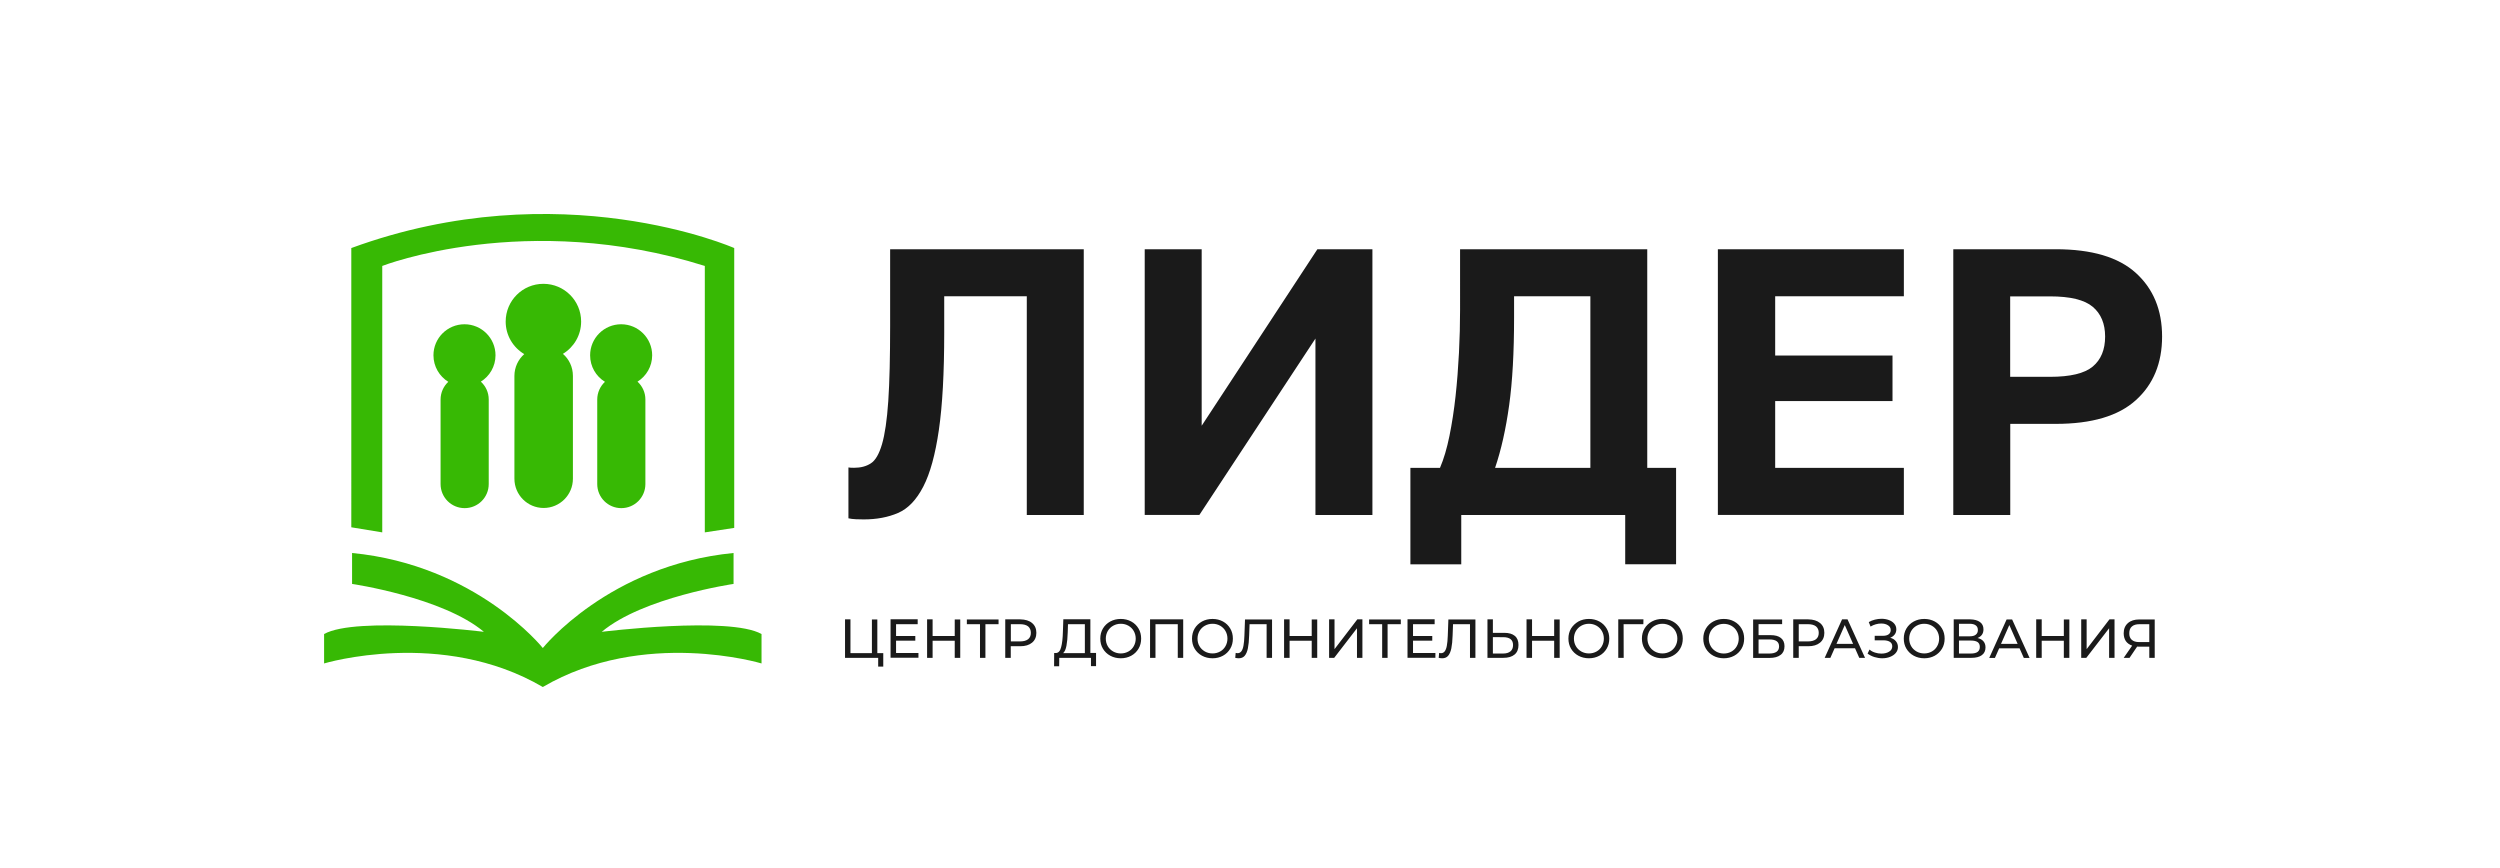 <?xml version="1.0" encoding="UTF-8"?> <svg xmlns="http://www.w3.org/2000/svg" xmlns:xlink="http://www.w3.org/1999/xlink" version="1.1" id="Слой_1" x="0px" y="0px" viewBox="0 0 2949 1024" style="enable-background:new 0 0 2949 1024;" xml:space="preserve"> <style type="text/css"> .st0{fill-rule:evenodd;clip-rule:evenodd;fill:#37B904;} .st1{fill-rule:evenodd;clip-rule:evenodd;fill:#1A1A1A;} </style> <path class="st0" d="M640.3,810.4L640.3,810.4c-119-69.7-258-27.8-258-27.8v-34.7c37.8-21.3,188.5-2.6,188.5-2.6 c-48.6-40.8-155.5-56.5-155.5-56.5v-36.5c147,14.3,225,112.1,225,112.1s78-97.7,225-112.1v36.5c0,0-106.8,15.6-155.5,56.5 c0,0,150.7-18.7,188.5,2.6v34.7C898.3,782.6,759.3,740.7,640.3,810.4z M696.1,419.1c0-20.2,16.4-36.6,36.6-36.6 c20.2,0,36.6,16.4,36.6,36.6c0,13.1-6.9,24.6-17.3,31.1c5.7,5.2,9.3,12.7,9.3,21V571c0,15.7-12.7,28.4-28.4,28.4 c-15.7,0-28.4-12.7-28.4-28.4v-99.7c0-8.2,3.5-15.7,9.1-20.9C703.1,444,696.1,432.4,696.1,419.1z M596.5,379.3 c0-24.6,19.9-44.5,44.5-44.5c24.6,0,44.5,19.9,44.5,44.5c0,16.2-8.6,30.3-21.5,38.1c7.3,6.3,11.8,15.6,11.8,26v121.3 c0,19.1-15.5,34.5-34.5,34.5c-19.1,0-34.5-15.5-34.5-34.5V443.5c0-10.3,4.5-19.5,11.6-25.8C605.3,409.9,596.5,395.7,596.5,379.3z M511.3,419.1c0-20.2,16.4-36.6,36.6-36.6c20.2,0,36.6,16.4,36.6,36.6c0,13.1-6.9,24.6-17.3,31.1c5.7,5.2,9.3,12.7,9.3,21V571 c0,15.7-12.7,28.4-28.4,28.4c-15.7,0-28.4-12.7-28.4-28.4v-99.7c0-8.2,3.5-15.7,9.1-20.9C518.4,444,511.3,432.4,511.3,419.1z M831.4,313.7c-210.7-66.3-380.5,0-380.5,0V628l-36.5-6V292.6c246.7-90.4,451.7,0,451.7,0v330.1l-34.7,5.3V313.7z"></path> <path class="st1" d="M2519.5,472c-20.6,18.7-52.1,28-94.5,28h-53.7v107.5h-67.2V294H2425c42.4,0,73.9,9.3,94.5,28 c20.6,18.7,30.9,43.7,30.9,75C2550.4,428.3,2540.1,453.4,2519.5,472z M2468.6,361.9c-9.7-8.2-26.5-12.3-50.4-12.3h-47v94.9h47 c23.9,0,40.7-4,50.4-12.1c9.7-8.1,14.6-19.9,14.6-35.4C2483.2,381.8,2478.3,370.1,2468.6,361.9z M2282.2,773.5c-3.7,2-7.8,3-12.3,3 c-4.6,0-8.7-1-12.4-3c-3.7-2-6.6-4.8-8.7-8.3c-2.1-3.5-3.1-7.5-3.1-11.9c0-4.4,1-8.3,3.1-11.9c2.1-3.5,5-6.3,8.7-8.3 c3.7-2,7.8-3,12.4-3c4.5,0,8.6,1,12.3,3c3.7,2,6.5,4.8,8.6,8.3c2.1,3.5,3.1,7.5,3.1,11.9c0,4.4-1,8.4-3.1,11.9 C2288.7,768.7,2285.8,771.5,2282.2,773.5z M2285.1,744.4c-1.5-2.7-3.6-4.7-6.3-6.3c-2.7-1.5-5.6-2.3-9-2.3c-3.3,0-6.3,0.8-9,2.3 c-2.7,1.5-4.8,3.6-6.4,6.3c-1.5,2.7-2.3,5.6-2.3,8.9c0,3.3,0.8,6.3,2.3,8.9c1.5,2.7,3.7,4.7,6.4,6.3c2.7,1.5,5.7,2.3,9,2.3 c3.3,0,6.3-0.8,9-2.3c2.7-1.5,4.8-3.6,6.3-6.3c1.5-2.7,2.3-5.6,2.3-8.9C2287.4,750.1,2286.6,747.1,2285.1,744.4z M2026.4,294h219.4 v55.5H2094v69.9h138.4v53.7H2094v78.8h151.8v55.5h-219.4V294z M2045.7,733.1c3.7,2,6.5,4.8,8.6,8.3c2.1,3.5,3.1,7.5,3.1,11.9 c0,4.4-1,8.4-3.1,11.9s-4.9,6.3-8.6,8.3c-3.7,2-7.8,3-12.3,3c-4.6,0-8.7-1-12.4-3c-3.7-2-6.6-4.8-8.7-8.3c-2.1-3.5-3.1-7.5-3.1-11.9 c0-4.4,1-8.3,3.1-11.9c2.1-3.5,5-6.3,8.7-8.3c3.7-2,7.8-3,12.4-3C2038,730.1,2042.1,731.1,2045.7,733.1z M2024.4,738.2 c-2.7,1.5-4.8,3.6-6.4,6.3c-1.5,2.7-2.3,5.6-2.3,8.9c0,3.3,0.8,6.3,2.3,8.9c1.5,2.7,3.7,4.7,6.4,6.3c2.7,1.5,5.7,2.3,9,2.3 c3.3,0,6.3-0.8,9-2.3c2.7-1.5,4.8-3.6,6.3-6.3c1.5-2.7,2.3-5.6,2.3-8.9c0-3.3-0.8-6.3-2.3-8.9c-1.5-2.7-3.6-4.7-6.3-6.3 c-2.7-1.5-5.6-2.3-9-2.3C2030.1,735.9,2027.1,736.7,2024.4,738.2z M1973.3,773.5c-3.7,2-7.8,3-12.3,3c-4.6,0-8.7-1-12.4-3 c-3.7-2-6.6-4.8-8.7-8.3c-2.1-3.5-3.1-7.5-3.1-11.9c0-4.4,1-8.3,3.1-11.9c2.1-3.5,5-6.3,8.7-8.3c3.7-2,7.8-3,12.4-3 c4.5,0,8.6,1,12.3,3c3.7,2,6.5,4.8,8.6,8.3c2.1,3.5,3.1,7.5,3.1,11.9c0,4.4-1,8.4-3.1,11.9C1979.9,768.7,1977,771.5,1973.3,773.5z M1976.3,744.4c-1.5-2.7-3.6-4.7-6.3-6.3c-2.7-1.5-5.7-2.3-9-2.3c-3.3,0-6.3,0.8-9,2.3c-2.7,1.5-4.8,3.6-6.4,6.3 c-1.5,2.7-2.3,5.6-2.3,8.9c0,3.3,0.8,6.3,2.3,8.9c1.5,2.7,3.7,4.7,6.4,6.3c2.7,1.5,5.7,2.3,9,2.3c3.3,0,6.3-0.8,9-2.3 c2.7-1.5,4.8-3.6,6.3-6.3c1.5-2.7,2.3-5.6,2.3-8.9C1978.6,750.1,1977.8,747.1,1976.3,744.4z M1917.2,607.5h-193.5v58.2h-60V551.9 h34.9c4.5-10.4,8.2-23.1,11.2-37.8c3-14.8,5.4-30.5,7.2-47c1.8-16.6,3.1-33.6,4-51c0.9-17.5,1.3-34.3,1.3-50.4V294h220.8v257.9h34 v113.7h-60V607.5z M1876,349.5h-90v25.1c0,40.9-1.9,75.4-5.8,103.4c-3.9,28.1-9.4,52.7-16.6,73.9H1876V349.5z M1692.3,736.3h-25.5 v13.9h22.7v5.5h-22.7v14.6h26.4v5.6h-32.9v-45.4h32V736.3z M1636.8,776h-6.4v-39.7H1615v-5.6h37.4v5.6h-15.6V776z M1551.8,399.2 l-137,208.2h-64.5V294h67.2v208.2L1554,294h64.9v313.5h-67.2V399.2z M1334.4,773.5c-3.7,2-7.8,3-12.3,3c-4.6,0-8.7-1-12.4-3 c-3.7-2-6.6-4.8-8.7-8.3c-2.1-3.5-3.1-7.5-3.1-11.9c0-4.4,1-8.3,3.1-11.9c2.1-3.5,5-6.3,8.7-8.3c3.7-2,7.8-3,12.4-3 c4.5,0,8.6,1,12.3,3c3.7,2,6.5,4.8,8.6,8.3c2.1,3.5,3.1,7.5,3.1,11.9c0,4.4-1,8.4-3.1,11.9S1338.1,771.5,1334.4,773.5z M1337.4,744.4c-1.5-2.7-3.6-4.7-6.3-6.3c-2.7-1.5-5.6-2.3-9-2.3s-6.3,0.8-9,2.3c-2.7,1.5-4.8,3.6-6.4,6.3c-1.5,2.7-2.3,5.6-2.3,8.9 c0,3.3,0.8,6.3,2.3,8.9c1.5,2.7,3.7,4.7,6.4,6.3c2.7,1.5,5.7,2.3,9,2.3s6.3-0.8,9-2.3c2.7-1.5,4.8-3.6,6.3-6.3 c1.5-2.7,2.3-5.6,2.3-8.9C1339.7,750.1,1338.9,747.1,1337.4,744.4z M1286.8,776h-37.3l-0.1,9.9h-6l0.1-15.6h2.2 c2.9-0.2,4.9-2.4,6-6.8c1.2-4.3,1.9-10.5,2.1-18.4l0.5-14.6h31.9v39.7h6.7v15.6h-6V776z M1279.7,736.3h-19.9l-0.3,9.5 c-0.2,6.4-0.7,11.7-1.5,15.9c-0.8,4.2-2.1,7.1-3.9,8.7h25.6V736.3z M1211.4,349.5h-97.6v43c0,47.5-2.1,85.7-6.3,114.6 c-4.2,29-10.3,51.3-18.4,66.9c-8.1,15.7-18,26-29.8,31.1c-11.8,5.1-25.3,7.6-40.5,7.6c-2.4,0-5.4-0.1-9-0.2c-3.6-0.2-6.6-0.5-9-1.1 v-60c1.5,0.3,3.7,0.4,6.7,0.4c7.8,0,14.3-1.7,19.7-5.2c5.4-3.4,9.8-11,13.2-22.6c3.4-11.6,5.9-28.6,7.4-50.8 c1.5-22.2,2.2-52.2,2.2-89.8V294h228.4v313.5h-67.2V349.5z M1003.2,770.4h25.3v-39.7h6.4v39.7h7v15.9h-6V776h-39.1v-45.4h6.4V770.4z M1082.6,736.3H1057v13.9h22.7v5.5H1057v14.6h26.4v5.6h-32.9v-45.4h32V736.3z M1100.1,750.2h26.1v-19.5h6.5V776h-6.5v-20.2h-26.1 V776h-6.5v-45.4h6.5V750.2z M1178,736.3h-15.6V776h-6.4v-39.7h-15.5v-5.6h37.4V736.3z M1217.4,734.9c3.4,2.8,5.1,6.7,5.1,11.6 c0,4.9-1.7,8.8-5.1,11.6c-3.4,2.8-8,4.2-13.9,4.2h-11.2V776h-6.5v-45.4h17.7C1209.4,730.7,1214.1,732.1,1217.4,734.9z M1192.4,736.3 v20.3h11c4.1,0,7.2-0.9,9.4-2.6c2.2-1.8,3.2-4.3,3.2-7.5c0-3.3-1.1-5.8-3.2-7.6c-2.2-1.7-5.3-2.6-9.4-2.6H1192.4z M1395.7,776h-6.4 v-39.7h-26.3V776h-6.4v-45.4h39.1V776z M1417.9,733.1c3.7-2,7.8-3,12.4-3c4.5,0,8.6,1,12.3,3c3.7,2,6.5,4.8,8.6,8.3 c2.1,3.5,3.1,7.5,3.1,11.9c0,4.4-1,8.4-3.1,11.9c-2.1,3.5-4.9,6.3-8.6,8.3c-3.7,2-7.8,3-12.3,3c-4.6,0-8.7-1-12.4-3 c-3.7-2-6.6-4.8-8.7-8.3c-2.1-3.5-3.1-7.5-3.1-11.9c0-4.4,1-8.3,3.1-11.9C1411.3,737.9,1414.2,735.2,1417.9,733.1z M1414.9,762.2 c1.5,2.7,3.7,4.7,6.4,6.3c2.7,1.5,5.7,2.3,9,2.3c3.3,0,6.3-0.8,9-2.3c2.7-1.5,4.8-3.6,6.3-6.3c1.5-2.7,2.3-5.6,2.3-8.9 c0-3.3-0.8-6.3-2.3-8.9c-1.5-2.7-3.6-4.7-6.3-6.3c-2.7-1.5-5.6-2.3-9-2.3c-3.3,0-6.3,0.8-9,2.3c-2.7,1.5-4.8,3.6-6.4,6.3 c-1.5,2.7-2.3,5.6-2.3,8.9C1412.6,756.6,1413.3,759.6,1414.9,762.2z M1459.8,770.5c1.9,0,3.3-0.7,4.5-2.2c1.1-1.5,2-3.7,2.5-6.7 c0.6-3,0.9-6.9,1.1-11.8l0.7-19.1h31.9V776h-6.4v-39.7h-20.1l-0.5,13.3c-0.2,6.3-0.7,11.3-1.5,15.2c-0.8,3.9-2.1,6.8-3.8,8.8 c-1.7,2-4.1,2.9-7,2.9c-1.3,0-2.7-0.2-4.1-0.5l0.5-5.8C1458.4,770.4,1459.1,770.5,1459.8,770.5z M1521.2,750.2h26.1v-19.5h6.5V776 h-6.5v-20.2h-26.1V776h-6.5v-45.4h6.5V750.2z M1574.3,765.6l26.8-35h6V776h-6.4v-34.9l-26.9,34.9h-6v-45.4h6.4V765.6z M1699.7,770.5 c1.9,0,3.3-0.7,4.5-2.2c1.1-1.5,2-3.7,2.5-6.7c0.6-3,0.9-6.9,1.1-11.8l0.7-19.1h31.9V776h-6.4v-39.7H1714l-0.5,13.3 c-0.2,6.3-0.7,11.3-1.5,15.2c-0.8,3.9-2.1,6.8-3.8,8.8c-1.7,2-4.1,2.9-7,2.9c-1.3,0-2.7-0.2-4.1-0.5l0.5-5.8 C1698.3,770.4,1699,770.5,1699.7,770.5z M1761,746.5h13.5c5.4,0,9.5,1.2,12.4,3.6c2.9,2.4,4.3,6,4.3,10.7c0,5-1.5,8.7-4.6,11.3 c-3.1,2.6-7.5,3.9-13.3,3.9h-18.7v-45.4h6.4V746.5z M1761,770.9h12.1c3.8,0,6.6-0.9,8.7-2.6c2-1.7,3-4.2,3-7.4 c0-6.2-3.9-9.3-11.7-9.3H1761V770.9z M1807.2,750.2h26.1v-19.5h6.5V776h-6.5v-20.2h-26.1V776h-6.5v-45.4h6.5V750.2z M1861.9,733.1 c3.7-2,7.8-3,12.4-3c4.5,0,8.6,1,12.3,3c3.7,2,6.5,4.8,8.6,8.3c2.1,3.5,3.1,7.5,3.1,11.9c0,4.4-1,8.4-3.1,11.9s-4.9,6.3-8.6,8.3 c-3.7,2-7.8,3-12.3,3c-4.6,0-8.7-1-12.4-3c-3.7-2-6.6-4.8-8.7-8.3c-2.1-3.5-3.1-7.5-3.1-11.9c0-4.4,1-8.3,3.1-11.9 C1855.4,737.9,1858.3,735.2,1861.9,733.1z M1858.9,762.2c1.5,2.7,3.7,4.7,6.4,6.3c2.7,1.5,5.7,2.3,9,2.3c3.3,0,6.3-0.8,9-2.3 c2.7-1.5,4.8-3.6,6.3-6.3c1.5-2.7,2.3-5.6,2.3-8.9c0-3.3-0.8-6.3-2.3-8.9c-1.5-2.7-3.6-4.7-6.3-6.3c-2.7-1.5-5.7-2.3-9-2.3 c-3.3,0-6.3,0.8-9,2.3c-2.7,1.5-4.8,3.6-6.4,6.3c-1.5,2.7-2.3,5.6-2.3,8.9C1856.6,756.6,1857.4,759.6,1858.9,762.2z M1938.5,736.3 h-23.3l0.1,39.7h-6.4v-45.4h29.7L1938.5,736.3z M2102.2,736.2h-27.8v13h14.1c5.4,0,9.5,1.1,12.3,3.4c2.8,2.2,4.2,5.5,4.2,9.7 c0,4.5-1.5,7.9-4.6,10.2c-3,2.4-7.4,3.6-13.1,3.6H2068v-45.4h34.2V736.2z M2074.4,770.9h12.8c3.7,0,6.5-0.7,8.5-2.1 c1.9-1.4,2.9-3.5,2.9-6.3c0-5.5-3.8-8.2-11.4-8.2h-12.8V770.9z M2146.9,734.9c3.4,2.8,5.1,6.7,5.1,11.6c0,4.9-1.7,8.8-5.1,11.6 c-3.4,2.8-8,4.2-13.9,4.2h-11.2V776h-6.5v-45.4h17.7C2138.9,730.7,2143.5,732.1,2146.9,734.9z M2121.8,736.3v20.3h11 c4.1,0,7.2-0.9,9.4-2.6c2.2-1.8,3.2-4.3,3.2-7.5c0-3.3-1.1-5.8-3.2-7.6c-2.2-1.7-5.3-2.6-9.4-2.6H2121.8z M2179.4,730.7L2200,776 h-6.8l-5-11.3h-24.1l-5,11.3h-6.7l20.5-45.4H2179.4z M2185.9,759.5l-9.8-22.2l-9.8,22.2H2185.9z M2211.8,769.8 c2.5,0.8,4.9,1.2,7.5,1.2c3.6,0,6.7-0.8,9.1-2.3c2.5-1.5,3.7-3.6,3.7-6.3c0-2.3-0.9-4.1-2.8-5.3c-1.9-1.2-4.5-1.8-7.8-1.8h-10.1V750 h9.7c2.9,0,5.2-0.6,6.8-1.8c1.6-1.2,2.4-2.8,2.4-5c0-2.4-1.1-4.3-3.2-5.6c-2.1-1.4-4.8-2.1-8-2.1c-2.1,0-4.3,0.3-6.4,0.9 c-2.2,0.6-4.2,1.5-6.2,2.7l-2.1-5.3c2.3-1.3,4.7-2.3,7.3-2.9c2.5-0.6,5.1-1,7.6-1c3.2,0,6.1,0.5,8.8,1.5c2.7,1,4.8,2.4,6.4,4.3 c1.6,1.9,2.4,4.1,2.4,6.7c0,2.3-0.6,4.3-1.9,6c-1.3,1.7-3,3-5.3,3.9c2.9,0.8,5.1,2.1,6.7,4.1c1.6,1.9,2.4,4.2,2.4,6.9s-0.9,5-2.6,7 c-1.7,2-4,3.5-6.8,4.6c-2.8,1.1-5.9,1.6-9.2,1.6c-3,0-6-0.5-9-1.4c-3-0.9-5.7-2.3-8.2-4.1l2.3-4.8 C2207.1,767.9,2209.3,769,2211.8,769.8z M2335.5,733.7c2.8,2,4.2,4.9,4.2,8.7c0,2.5-0.6,4.6-1.8,6.3c-1.2,1.7-3,3-5.2,3.9 c3.1,0.7,5.4,2,7,3.9c1.6,1.9,2.4,4.3,2.4,7.2c0,3.9-1.4,7-4.3,9.1c-2.9,2.2-7.1,3.2-12.5,3.2h-20.7v-45.4h19.5 C2328.9,730.7,2332.7,731.7,2335.5,733.7z M2310.8,770.9h14.2c7,0,10.4-2.6,10.4-7.8c0-2.6-0.9-4.5-2.6-5.7 c-1.8-1.2-4.4-1.8-7.8-1.8h-14.2V770.9z M2310.8,735.8v14.8h12.6c3.2,0,5.6-0.6,7.2-1.9c1.7-1.3,2.5-3.1,2.5-5.5 c0-2.4-0.8-4.3-2.5-5.5c-1.7-1.3-4.1-1.9-7.2-1.9H2310.8z M2373.5,730.7l20.6,45.4h-6.8l-5-11.3h-24.1l-5,11.3h-6.7l20.5-45.4 H2373.5z M2380,759.5l-9.8-22.2l-9.8,22.2H2380z M2408.4,750.2h26.1v-19.5h6.5V776h-6.5v-20.2h-26.1V776h-6.5v-45.4h6.5V750.2z M2461.5,765.6l26.8-35h6V776h-6.4v-34.9L2461,776h-6v-45.4h6.4V765.6z M2505.1,747c0-5.1,1.7-9.1,5-12c3.3-2.9,7.8-4.3,13.4-4.3 h18.2V776h-6.4v-13.2h-12.5c-0.8,0-1.4,0-1.8-0.1L2512,776h-6.9l10-14.4c-3.2-1.1-5.7-2.9-7.5-5.4 C2506,753.7,2505.1,750.6,2505.1,747z M2514.6,754.7c2,1.8,4.9,2.7,8.7,2.7h12v-21.1h-11.6c-3.9,0-6.9,0.9-8.9,2.7 c-2.1,1.8-3.1,4.4-3.1,7.9C2511.6,750.3,2512.6,752.9,2514.6,754.7z"></path> </svg> 